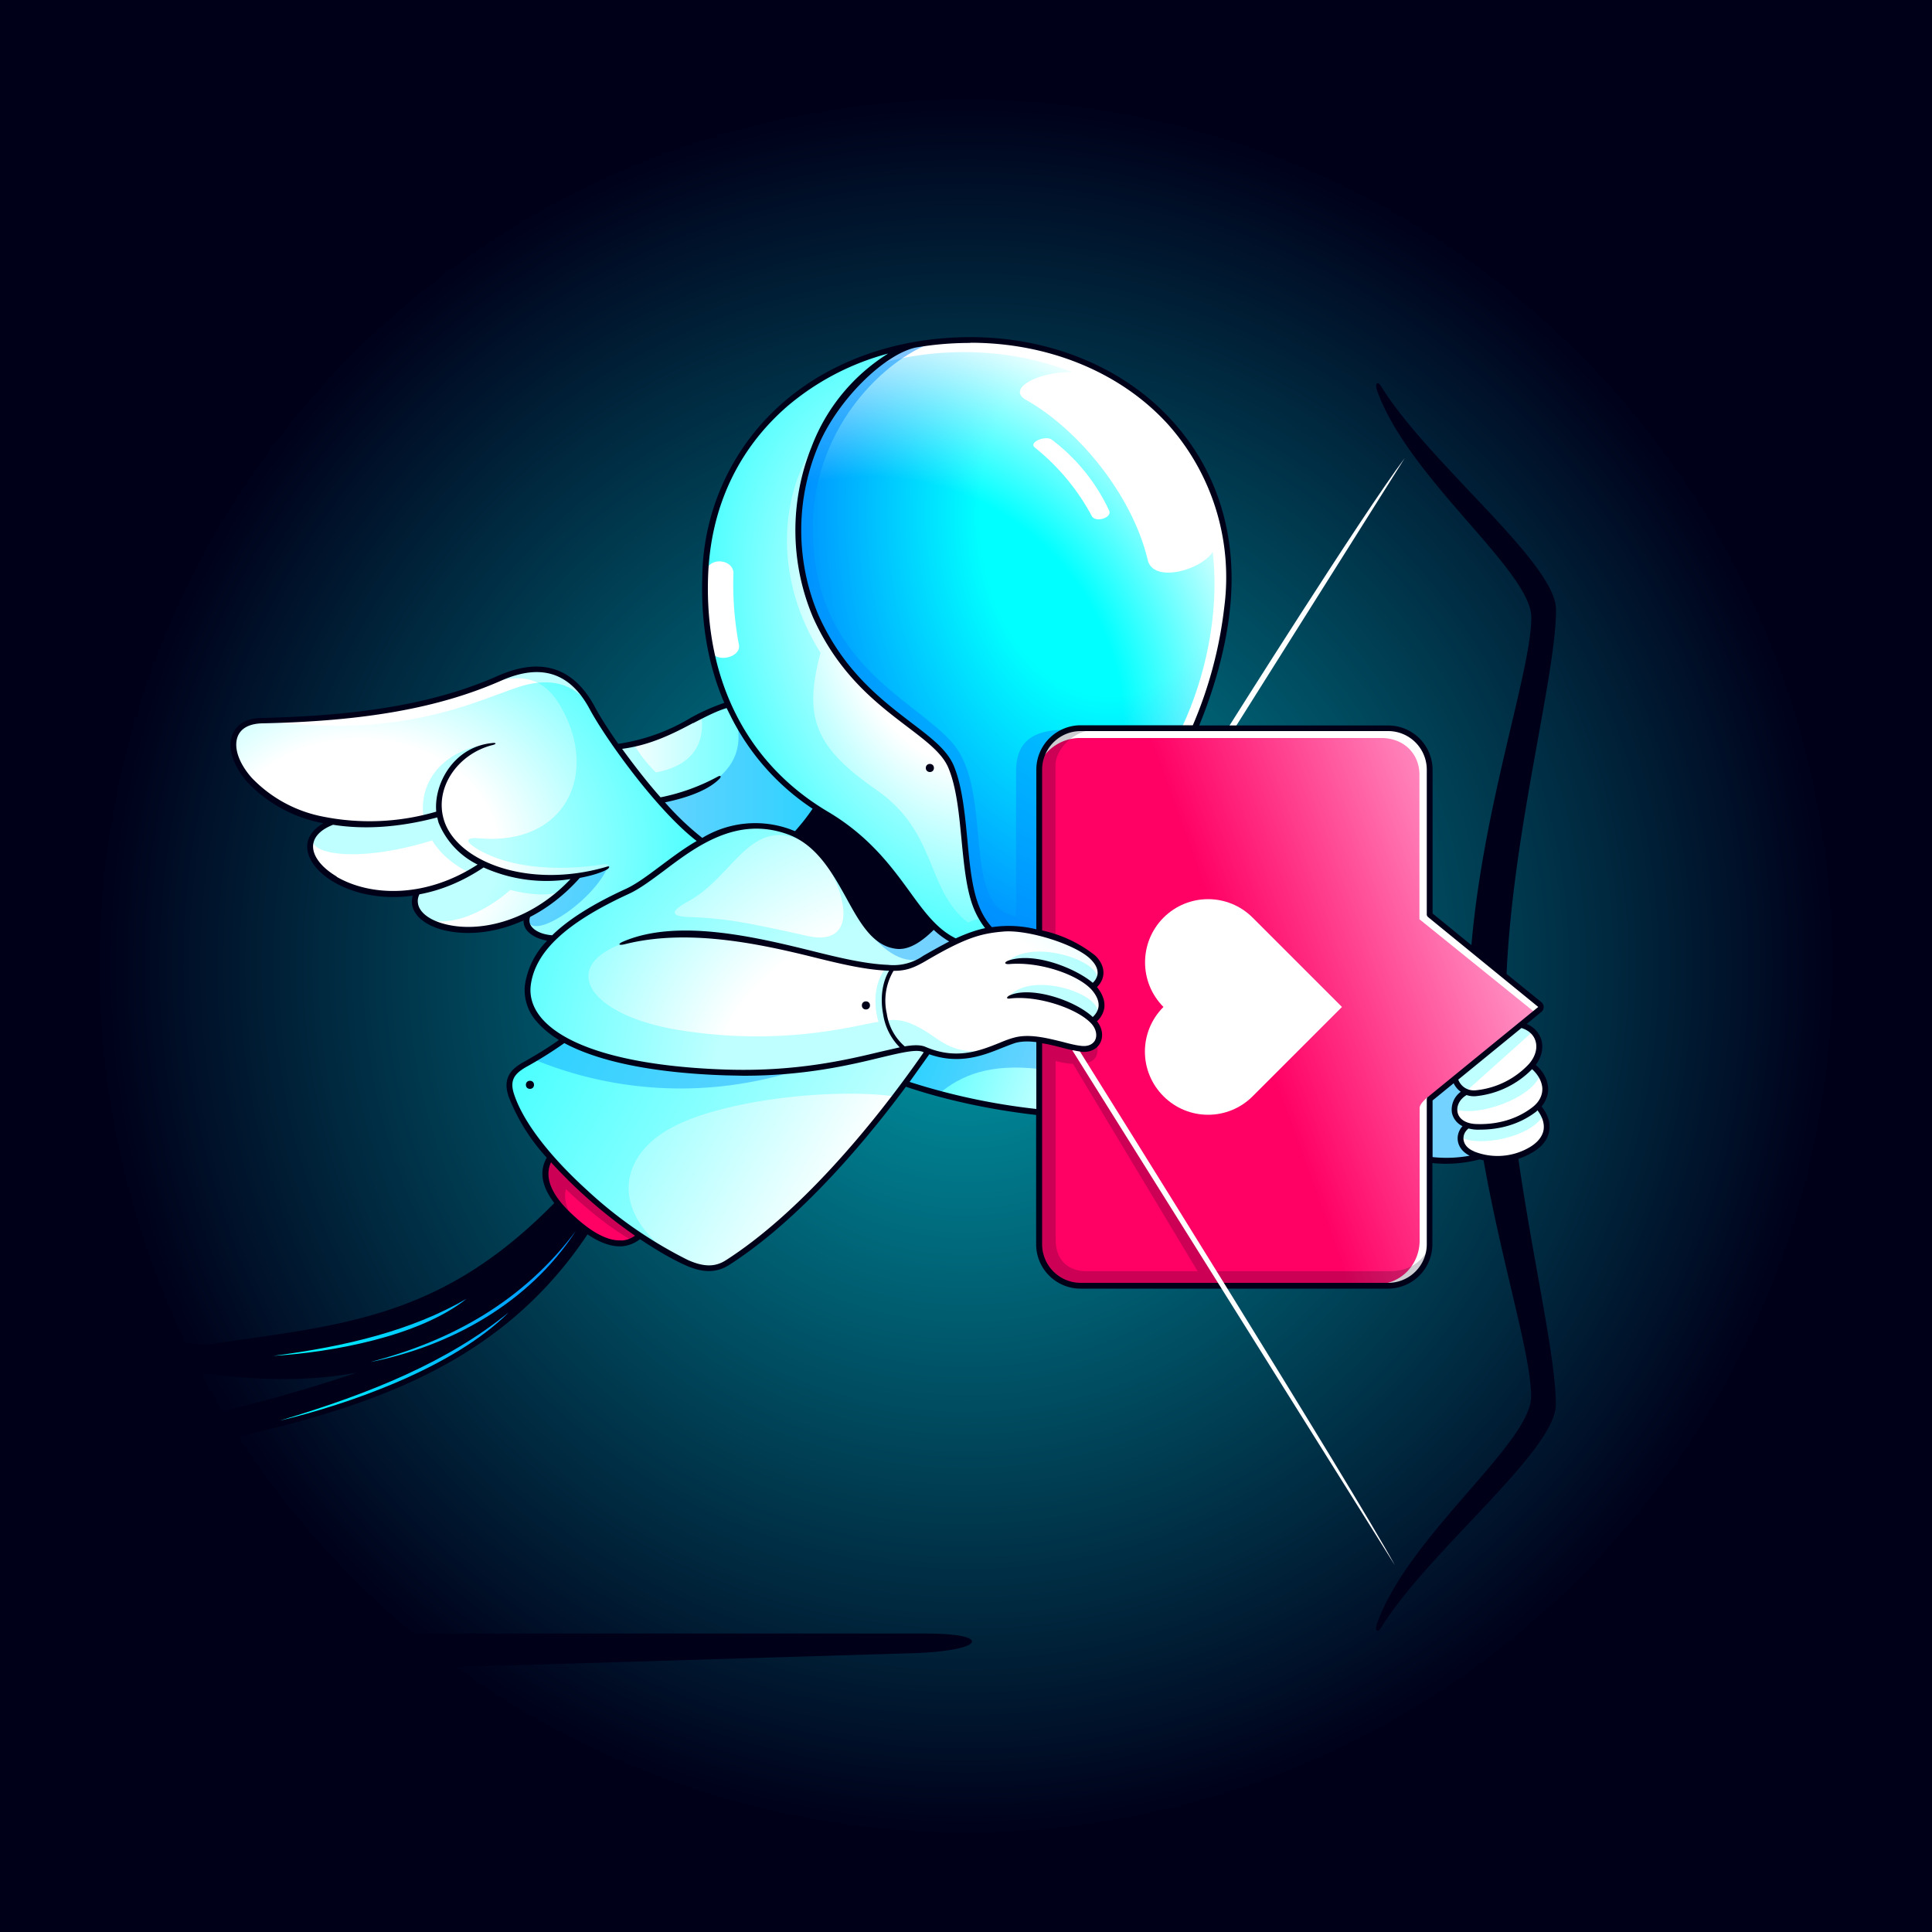 <svg xmlns="http://www.w3.org/2000/svg" xmlns:xlink="http://www.w3.org/1999/xlink" viewBox="0 0 1000 1000"><rect x="0" y="0" width="1000" height="1000" fill="#333333" stroke="none"/><style>.S{fill:#fff}.T{fill:#008eff}.U{opacity:.25}.V{opacity:.4}.W{fill:#000019}</style><defs><radialGradient xlink:href="#O" id="A" cx="500" cy="500" r="500" fx="500" fy="500"><stop offset="0" stop-color="#009baa"/><stop offset=".9" stop-color="#000019"/></radialGradient><radialGradient xlink:href="#O" id="C" cx="573.8" cy="266.7" r="166.6" fx="573.8" fy="266.7" gradientTransform="matrix(1 0 0 1.4 0 -106.7)"><stop offset=".4" stop-color="#0ff"/><stop offset="1" stop-color="#008eff"/></radialGradient><radialGradient xlink:href="#O" id="D" cx="450" cy="378.3" r="219" fx="450" fy="378.3"><stop offset=".6" stop-color="#fff" stop-opacity="0"/><stop offset="1" stop-color="#fff"/></radialGradient><radialGradient xlink:href="#O" id="E" cx="186" cy="440.1" r="179" fx="186" fy="440.1" gradientTransform="matrix(1 0 0 .8 0 88)"><stop offset=".4" stop-color="#fff"/><stop offset="1" stop-color="#64ffff"/></radialGradient><radialGradient xlink:href="#E" id="F" cx="490.4" cy="330.3" r="121.2" fx="490.4" fy="330.3" gradientTransform="rotate(-20 115.7 396.4) scale(1 1.4)"/><radialGradient xlink:href="#E" id="H" cx="500" cy="520" r="250" fx="450" fy="575" gradientTransform="matrix(.985 -.174 .139 .788 -70.6 202.7)"/><linearGradient xlink:href="#O" id="B" x1="508.9" x2="779" y1="568.5" y2="470.1"><stop offset=".5" stop-color="#ff0064"/><stop offset="1" stop-color="#ff96c8"/></linearGradient><linearGradient xlink:href="#O" id="G" x1="284.5" x2="440.3" y1="522.7" y2="612.7"><stop offset="0" stop-color="#64ffff"/><stop offset="1" stop-color="#fff"/></linearGradient><linearGradient xlink:href="#G" id="I" x1="476.5" x2="542" y1="539.4" y2="563.3"/><linearGradient xlink:href="#G" id="J" x1="423.6" x2="319" y1="400.2" y2="400.2"/><linearGradient xlink:href="#O" id="K" x1="141.3" x2="298" y1="686.2" y2="686.2"><stop offset="0" stop-color="#0ff"/><stop offset="1" stop-color="#008eff"/></linearGradient><linearGradient id="O" gradientUnits="userSpaceOnUse"/><path id="L" d="M530.8 178c-25.8-4-45.3-1.9-56.7.4-42.7 13.1-71.4 73.2-56.7 128.4C432 362 488 377 494 401.8c6 24.7 4.8 63.4 18.5 79.6 2.6-.9 6.2-1.2 10.2-1l1-.2.9.2c4.1.3 8.7 1 13.3 2v-83.3c0-13.5 9-21.7 21-21.7h59.3C676.4 241 577.6 185.2 530.7 178z"/><path id="M" d="M363 435.3c-55.2-49.6-54.2-77.7-72.6-86.2-21.8-10-39.7 10.6-84.6 17.9-40 6.5-67.4 5.7-74.2 6-18.2.9-19.6 39.7 41.1 52.4-28.6 8-5.2 42.8 43 36-7.4 14.3 18.7 29 56.7 12.7 0 0-3.4 10.2 14 11.6 15.2-13.3 31.3-19.6 43.3-27s22.4-17.6 33.3-23.4z"/><path id="N" d="M319 386.3c21.4-1.5 47.1-19.2 58.2-21.2 9.4 22.3 30.2 45.6 46.4 53l-11.1 14.4S390 420 363 435.3c0 0-25.2-22-44-49Z"/></defs><path fill="url(#A)" d="M0 0h1000v1000H0z"/><path fill="url(#B)" d="M537.9 399.1c0-15.4 10.8-21.7 21-21.7l160.3-.7c9 0 20.6 8.7 20.6 23.1v73.5l57.7 47.6-57.7 48.1.2 71.8c0 10.4-4 25-26.7 25H564c-14 0-26.4-5.6-26.4-24.7l.3-242z"/><path d="m739.8 569 47.8-38.6s15.5 5.1 5.4 20.9c0 0 14 10.1 2.5 21.7 12.7 11.2 0 31.8-30.1 25.6 0 0-14.1 4.5-25.6 1.4v-31Z" class="S"/><use xlink:href="#L" fill="url(#C)"/><use xlink:href="#L" fill="url(#D)"/><path fill="#ff0064" d="M284.8 599.7s24.7 25.9 46.4 39.4c0 0-12.7 14.1-35.2-8.2s-11.2-31.2-11.2-31.2Z"/><g class="S"><path d="M602.2 475c12.8-12.8 33.4-12.8 46.2 0l46.2 46.2l-46.2 46.2c-12.8 12.8-33.4 12.8-46.2 0 c-12.8-12.8-12.8-33.4 0-46.2C589.5,508.4 589.5,487.8,602.2 475z M638.9 377.2l88.2-140.1c-21.4 28.3-91.7 140-91.7 140 L638.9 377.2L638.9 377.2z"/><use xlink:href="#M"/></g><use xlink:href="#M" fill="url(#E)"/><path fill="url(#F)" d="M512.5 481.4c-13.7-16.2-12.5-54.8-18.5-79.6-6-24.8-62-39.8-76.6-95S430 190.4 474 178.4c-85.2 14.4-113.2 84.6-109.2 132.7 3.8 46.7 18.8 81.6 58.7 107 28.7 18.3 50.1 60.5 71.5 69l17.5-5.7z"/><path fill="url(#G)" d="M373.3 655.5c-7.4 4.7-27.6-1-66.7-34.9-39-33.8-45.2-57.2-42.2-63 3.4-6.6 14.8-8.9 27.4-19.6 0 0 31 17.2 91 17.5 52 .3 92.8-18.6 96.8-11 0 0-45.6 72.7-106.3 111z"/><path fill="url(#H)" d="M390 555.5c-46.4 0-129.5-11-115.7-50.4 10.7-30.3 39.7-36 57.9-47.7 16.4-10.6 45.8-41.6 80.3-25 0 0 65.3 45.3 82.6 54.7 20.4-8.6 32.4-8.7 54.3-.8s24.2 18.4 16 24c0 0 9.6 10 0 17.6 0 0 9.4 15-3 15.5s-24.2-9.6-38-4.5-25 9.5-36 7.3c-8.8-1.7-11.3-5.6-26-1.7a344 344 0 0 1-72.3 11Z"/><path fill="url(#I)" d="m468.8 560.6 10.8-16c28.4 9.2 38.3-10 58-7v38s-43-5.2-68.8-15Z"/><path d="M479.5 845.5H0V870l475.1-14.4c35.1-1.5 38-10.1 4.4-10.1z" class="W"/><use xlink:href="#N" class="S"/><use xlink:href="#N" fill="url(#J)"/><path d="M454.5 188.6c18-6 79.5-17.6 132.2 21.8s49.2 114.5 25.1 166l6.4 1.4s26.7-52.1 15-104C621.6 222 571 159.9 465.8 180l-11.3 8.6z" class="S"/><path d="M479.7 178.5c-23.7 9.8-60.1 44.6-59 97.7 1.6 67.5 51.9 85.3 72 108 22.4 25.3 3.9 85.6 33.2 90.1v-75c0-12.4 5.5-22 26.3-21.5-14.3 7-14.3 15-14 34.6s-.3 71-.3 71-14.7-4.6-25.2-2c-20.6-16-7.5-65.3-24-90s-51.4-26.7-70.2-82.6 15-113.4 47.3-128.8c0 0 4.5-1.9 13.9-1.5z" class="T" opacity=".5"/><path d="M565 194.6c-16.9-6.6-47 5-33.9 12.4 26.7 15 55 49 63 83 3.5 14 36.7 2.3 35-9.6-5-35.4-27.4-71.1-64.2-85.7zm-20.7 32.9a97 97 0 0 1 29.8 36.8c1.7 3.7-7.1 6.4-9 2.8a114.7 114.7 0 0 0-29.4-35.4c-3.6-2.8 5.3-6.4 8.6-4.2z" class="S"/><g fill="#0ff"><path d="M469.6 529.1a23 23 0 0 0-10.7-.9c-4.5-15 2.8-27 2.8-27l-3.6.4c-6 7.7-5.8 19.3-3.4 27.3l-3.5.6c-15.5 3.1-50.4 11.4-98.9 3.8s-63.9-33.8-28.1-45.6c35.7-11.9 85.9 4.7 109.5 9.2s31.5 6.2 45-1c13.6-7.4 16.4-8.5 16.4-8.5l-11.8-8.2-60.6-39.4c16 20.6 22.6 50.8-5 44.6-27.5-6.1-41.4-9.1-60-9.7-10.2-.3-11.8-2.5-1.4-8.2 24-13 32-45.3 60.8-30.4 0 0-12.7-14.4-40-6.2s-31.2 21.4-54.6 32.7-78.3 43.3-31.3 75.2c-9 7.8-19.1 11.5-25.3 17.1-6.2 5.7-2 40.9 78.3 92.1-28.2-22.5-22.6-49 2.8-63 27.6-15.3 86.7-20.9 116.6-16.4l16.6-23.6s15.6 6.5 28 .1c-19.9 1.2-22.9-9.3-38.6-15z" class="U"/><path d="M421.9 229.2c-19.5 30-20.3 72 2.8 108.7-9 33.8-2.8 48.9 29 71s25.3 51.4 47.3 68.6c0 0 3.1-1.7 7.6-2.2l4.1 6.1s-9.5 1.7-17.6 6c-21.1-10.2-73-69.6-73-69.6-41.6-29.3-64.4-74.9-55.4-138s66.2-93.5 99.1-99.8c-26.7 18.2-33.4 33-44 49.2zM521.3 498c14-14.1 57.1 2.5 44.2 11.8 0 0-22.5-16.3-44.2-11.8zm.8 18c12.7-15.5 56.9 1.7 43.4 11.5 0 0-22.3-17.4-43.4-11.5zm-53.7 44.2 11.8-16.3c26.9 9.5 39.3-10 58-5.8L538 576s-44.3-4.5-69.5-15.8z" class="U"/></g><path d="m468.4 560.3 11.8-16.3c29.8 9.5 38.3-9.6 58-5.9l-.3 15.2c-25.4-2.9-40.3 3-52.1 13l-17.4-6Z" class="T V"/><path d="M365 297.3c1.1-10 15.4-7.9 14.6 0a168.7 168.7 0 0 0 2.9 36.6c1 6.8-13 9.6-14.7 2.3s-4-28.7-2.8-38.9z" class="S"/><path d="M276.2 548.3a199 199 0 0 0 135.5 6s-71 7.9-120.5-16.5l-15 10.5Z" class="T V"/><path d="M302.9 636.1c-13.5-9.4-10-20.6-10-20.6s17.7 17.4 34.4 26.6l3.4-2.6s-28.6-21.4-45.1-40.2c0 0-13.9 13.5 17.3 36.8z" class="W" opacity=".2"/><path fill="#0ff" d="m793.5 533.8-6.2-3.3-47.3 38-.2 31.2s12.6 3.4 24.5-1.4c0 0-8.7-3.2-8.2-9.7 9.2 5.3 36.2.1 42.5-11.1l-2-4.5c-14 8.7-41.9 16.3-43.6 1.1 11.8 4.2 39.6-5.5 44.2-17.7l-4-5.1s-16.3 18-34.3 13.5l34.6-31z" class="U"/><path d="M752.6 558.2s1.5 4.8 6.3 6.6c0 0-12.5 8.4.2 17.7 0 0-10.6 10 5.2 15.8 0 0-12.8 4-24.5 1.4l.1-30.4 12.7-11.1z" class="T V"/><path d="M739.8 567.2c-1.9 1.5-5 4.2-5 6.3v68.6c0 12.2-9.4 22.7-22.7 22.7 12.6 2.9 28.3-3.3 28.3-21.2l-.6-76.4zm-5.1-166v74.6l59.7 48.2 3-2.5-58-48.5.6-76c0-7.9-7.6-20.5-21.4-20.5H556.5s-14.7 4.2-17.2 16.3A23.6 23.6 0 0 1 558 382h157c11.7 0 19.7 8.2 19.7 19z" class="S"/><path d="M546.3 396.1c0-8.7 10.2-18.3 20-18.3-18.6-3.9-28.7 10.2-28.7 20.6v84.7l8.7 2.5V396zm194.1 247.5s-3.7 14.4-21.2 14.4h-90.7l-67.7-107.4c5.2-.7 8.4-3.6 7-10.3-5.4 3.9-12.7 2-21.5.1v-.1l-3.9-.7-4.8-.8V640c0 18.3 10.1 25.3 19.4 25.3l158.3.6c25.6 0 25.1-22.3 25.1-22.3zm-194-2v-92.4c3 .7 6 1.3 9 1.5L619.9 658h-57.5c-9.3 0-16-5.6-16-16.3z" class="W" opacity=".2"/><path d="M303.4 362.8c-8.8-10.3-21.4-11.7-35-7.2-12.6 4.1-31.7 13-59.4 17.4-31.5 5-55.2 1.8-77.4 0 78-1.8 112-16.5 131.1-24 17-6.8 32.5-.6 40.7 13.8z" class="S"/><path fill="#0ff" d="M290.1 365.5c-9-15.4-21.4-18.4-42.4-9.4 0 0 27.9-17.8 45.2-5.6 17.2 12.1 23.1 43.4 70.1 84.8-13.8 9-25.2 18.7-33.3 23.4-15.4 9-30.3 13.5-42.7 27-18.8-1.1-13.5-12.1-13.5-12.1l18.6-12.7c-10.7 4.8-27.9-.3-27.9-.3-27 23.4-54.3 19.7-48.5 1.1 17.4-2.2 27.7-9.8 27.7-9.8s-13-5.6-19.7-16.9c-49 15.2-78.9 3.4-51.5-9.8 20 4.5 47-2.3 47-2.3-2.6-18.9 10.7-34.6 33.2-37.7-12.7 2.2-31 20-22.8 42.8 8.2 22.8 50.6 31.5 83.5 21.1 2.6-.8 2.2-2.1-.7-1.7-24.2 3.7-50.2 2-66.8-8.9-5.2-3.4-3.8-5.2 2.3-4.6 44.9 4 62.5-33.5 42.2-68.4z" class="U"/><path d="M273.5 473.6s21.4-11.6 24.5-20l16.3-4.2c-8.8 19.1-43.3 40.5-40.8 24.2Z" class="T V"/><path fill="#0ff" d="M363 370c2.4 16.5-6.4 26.7-23.5 29.8 0 0-7-6.6-11.4-14.6l-9 1.4s23 34.3 44 48.7c0 0 24.4-15.5 49.2-3.4l9.8-14s-29-17.8-45.6-53l-13.5 5Z" class="U"/><g class="T"><path d="M341.7 414.8s48.3-6 39.5-41.8c0 0 12.5 29.2 41 44.8l-9.9 14.1s-22.5-11.5-49.3 3.4l-21.3-20.5zM447 478.4c10.2 15.2 22 21.4 31.9 17.4s16.3-8.4 16.3-8.4l-11.8-8.2-36.4-.8z" class="V"/></g><g class="W"><path d="M792.1 597.1c5.8-3 9.2-7.3 9.8-12.1.6-4-.8-8.3-4-12.3 2.4-2.9 3.6-6.2 3.4-9.7-.3-4.4-2.6-8.6-6.4-11.8 3.2-4.3 4.2-9.3 2.7-13.6a13 13 0 0 0-7.4-7.6l7.6-6.2a3.3 3.3 0 0 0 0-5.1l-18-14.6c3.3-74.6 25.6-154.2 25.6-188.6 0-24.1-65.9-75.8-90.3-115.2-2.1-3.5-3.7-2-2.2 2.2 16.6 45.7 79.7 93 79.7 117.1 0 27.5-24.7 96.4-31 169.6l-20.1-16.4v-74.3a23 23 0 0 0-23-23h-97.8c8.6-21 14.1-42 16-61 3.8-37.5-6.6-71-30-96.7-24.8-27.5-63-43.3-104.4-43.3-37.3 0-71.6 11.9-96.7 33.6a121.6 121.6 0 0 0-42.1 90.4c-.8 23.8 3 45.8 11.4 65.3a106 106 0 0 0-17.5 7.8A100.7 100.7 0 0 1 320 385c-5.3-7.6-9.7-14.5-12.2-19.3-11-20.3-27.7-25.7-49.8-16-31.6 14-69.4 20.7-122.5 21.9-7.5.1-12.8 3-15 8.2-3 6.7-.1 16.3 7.5 25a72 72 0 0 0 39.4 21.3c-5.8 3.3-7.7 7.3-8.2 10-1.3 6.9 3.9 14.7 13.5 20.4 8.4 4.9 19 7.8 30.9 7.8 3.3 0 6.6-.2 10-.7-.3 1.3-.5 2.7-.4 4 .6 6 6.5 11.2 15.9 13.7 4 1 8.4 1.6 13.2 1.6 8.9 0 18.8-2 28.7-6.5a8 8 0 0 0 1.5 4.9c2 2.6 5.7 4.7 10.7 5.6a41.1 41.1 0 0 0-11.5 23A24.5 24.5 0 0 0 278 529c3 3.4 6.7 6.5 11.3 9.3-5.6 4-11.7 7.7-18.6 11.6-5.5 3.1-10.8 7.6-7.5 17.5a100 100 0 0 0 19.8 31.8c-4 7-2.7 14.8 3.9 23.5C232.2 678.4 185 685 120.6 694l-14.4 2c-10-1.1-20-2.6-30.3-4A620.2 620.2 0 0 0 0 684v15a513 513 0 0 1 57 5.3 561.3 561.3 0 0 0-57 14.5v15.8c40.2-13 74.8-18.9 106.4-23.5 13.6 1.6 27.1 2.7 40.6 2.7 12.5 0 25-1 37.5-3.3a752.4 752.4 0 0 1-98.9 26.2c-28.3 6.2-57.1 12.5-85.6 21.2v15.7c29.4-9.3 59.4-15.8 88.8-22.2C173.2 733 253 715.5 304.1 638.9c6 4.1 11.7 6.2 16.6 6.2h1c4.1-.3 7.2-1.9 9.6-3.7 8.5 5.7 16.6 10.4 23.5 13.5 4.5 2 8.5 3 12.1 3s7.1-1 10.4-3.1c32.3-20.6 65.2-56.7 91.6-92.3 20.8 7 43.9 11.9 67.4 14.6V644a23 23 0 0 0 23 23h159.1a23 23 0 0 0 23-23v-42a69.1 69.1 0 0 0 24.5-1.9 35.9 35.9 0 0 0 2 .5c9.6 54.2 24.6 100.8 24.6 122.2 0 24.2-63 71.5-79.6 117.1-1.6 4.3 0 5.7 2.2 2.2 24.4-39.4 90.2-91 90.2-115.2s-11.7-73.7-19.4-127.1a35 35 0 0 0 6.2-2.7zm6.2-34c.2 3.8-1.6 7.3-5.1 10-10 7.7-21.4 9-29.2 8.7-5.3-.2-9-2.6-9.6-6.3-.6-3.3 1.3-6.7 4.7-8.7a11.9 11.9 0 0 0 5.5.5 47.3 47.3 0 0 0 28.4-13.9c3.1 2.8 5 6.2 5.3 9.7zm-3.6-24.5c1.3 3.8 0 8.4-3.4 12.2a43.5 43.5 0 0 1-27.1 13.5c-4.7.6-8-2.1-9.3-5.2l-.1-.3 32.7-26.7c3.6 1.1 6.2 3.4 7.2 6.5zM502.2 177.4c40.7 0 78 15.4 102.4 42.3a119 119 0 0 1 29.1 94.4 218 218 0 0 1-16.3 61.3h-58a23 23 0 0 0-23 23V481a59.5 59.5 0 0 0-23-1.1c-2.7-2.9-5-6.7-6.7-11-3.6-9-4.8-21.3-6-34.3-1.3-13.6-2.7-27.8-7-38.2-3.5-8.3-11.7-14.5-22.1-22.4-15.6-12-35-26.7-48-55.7a112.7 112.7 0 0 1-.7-86c9.7-24.5 34.5-48.8 51-52.4 9.2-1.6 18.6-2.4 28.3-2.4zM522.5 499c16-1.4 36 5.7 42.8 13.6 2.5 3 3.6 5.8 3.3 8.5-.4 2.6-2 4.4-3 5.3-9.4-8.8-32-16.1-43-11.2-1.8.9-1.9 2 .4 1.6 14.7-1.7 35.7 5.6 42.3 13.5 2.2 2.7 2.7 6 1.4 8.3-1.3 2.2-4 3.2-7.4 2.7-2.7-.3-5.8-1.1-9.2-2-8.2-2-17.4-4.4-25.3-2.2-2.3.6-4.9 1.6-7.5 2.7-10 4-22.3 9-38.4 2-2.4-1-6-1-10.6-.2a27.6 27.6 0 0 1-9.3-17 30.1 30.1 0 0 1 3.5-22.1c5.9 0 9.9-1.1 17-5.3 19.8-11.6 27.9-14 39.5-15 12.8-1.3 38.4 6.8 45.7 14.5 2.5 2.5 3.6 5 3.4 7.4a7.7 7.7 0 0 1-2.5 4.6c-8.4-7.2-29.8-16.1-43.4-11.6-2.8 1-2.3 2.1.3 1.9zm-156-200.5c1.2-35.6 15.4-66 41-88.2a133.5 133.5 0 0 1 52.2-27.3 97.7 97.7 0 0 0-39.6 48.2 115.7 115.7 0 0 0 .7 88.3c13.3 29.7 33.1 44.7 49 56.8 10 7.6 18 13.7 21.1 21.2 4.2 10 5.5 23.9 6.8 37.3 1.3 13.3 2.5 25.8 6.2 35.1 1.6 4 3.7 7.6 6 10.5-4.6 1-9.3 2.6-15.2 5.3-9.6-4.7-16.1-13.5-23.7-24-9.4-12.9-21-28.9-42.7-41.7-41.7-24.8-63.6-68-61.8-121.5zm-7.7 75.8c6.2-3.2 11.9-6.2 17.3-7.8l2 4a123.5 123.5 0 0 0 42.5 48.1 107.7 107.7 0 0 1-9.1 11.6l-2.6-1a53 53 0 0 0-45.4 4.5 144 144 0 0 1-19.3-18.4c8.6-1.8 21.3-5.3 28.1-12.1 1.2-1.2.9-2.2-1-1.1a105 105 0 0 1-29.4 10.6c-7.1-8-14-17-19.9-25.1 14.7-1.9 26.7-8 36.8-13.4zm-184.5 79.4c-8.5-5-13.2-11.6-12.1-17.2.8-4 4.3-7.3 10.2-9.6 15.1 2.4 33.1 1.7 53.9-3.8l.7 2.7a41.7 41.7 0 0 0 20.2 21.7c-27.3 17.7-55.6 16.4-73 6.3zm55.6 24.5c-8-2.1-13.2-6.3-13.6-11-.2-1.4.1-2.9.8-4.3 10.8-2 22-6.4 33.2-13.9a79.3 79.3 0 0 0 45 6c-21 22.2-47.6 28-65.4 23.2zm45.1 1.2a5 5 0 0 1-.6-4.8c8.9-4.6 17.7-11.2 25.7-20.2 5.3-1 10.3-2.4 13.8-4.2 1.5-.8 2.2-2.2.2-1.6-40.4 11.9-77.4-2.6-84.2-23.8-5.4-16.7 6.9-34.7 25.2-39.2 2.2-.6 1.6-1.3-.4-1-20 2-30.2 21.2-28.9 35.5a122.4 122.4 0 0 1-59 2.5 69.2 69.2 0 0 1-36.5-20c-6.9-7.8-9.6-16.1-7.1-21.8 1.8-4 6-6.2 12.4-6.4 53.5-1.1 91.6-8 123.6-22 20.7-9.2 35.8-4.4 46 14.6 7.9 14.8 34.3 52 55.4 68.3-6.9 4-13.2 8.8-19.1 13.2-6.3 4.7-12.2 9.1-17.4 11.5-17 7.8-29.7 15.7-38.3 24.1-5.1-.4-9-2.2-10.8-4.7zm5.3 47.6c-4.4-5.2-6.3-11-5.6-16.9 2.2-17.5 18.3-32.5 50.7-47.4 5.5-2.5 11.5-7 18-11.8 16.9-12.8 38-28.7 64.5-19 15 5.5 23 20.1 30.2 33 7 12.8 13.7 24.8 25.8 26.2 6.6.8 13.2-3.7 19.4-9.8a44 44 0 0 0 8 6c-3.8 2-8.2 4.4-13.4 7.4a27 27 0 0 1-18.4 4.7c-12-.5-25.6-3.8-40-7.4-28.8-7.1-69-16.6-96.8-4.7-3 1.2-2.8 2.3.8 1.4 31.4-7.9 66.9-.8 95.4 6.2 14.5 3.6 28.1 7 40.4 7.5h.9c-3.5 6-4.7 14-3.1 22.5a30.7 30.7 0 0 0 8.6 17.2l-10.1 2.3c-17.4 4.2-43.7 10.4-80 9.2-48.1-1.6-82-11-95.3-26.6zm41.3 115c-6.5.4-14.4-3.5-23.5-11.7-5.3-4.8-18.4-16.7-12.9-28.7a257.6 257.6 0 0 0 43.5 38 13.4 13.4 0 0 1-7.1 2.5zm54.1 10.3c-5.6 3.6-11.5 3.5-19.6-.1a222.4 222.4 0 0 1-52.6-36.5c-19.5-17.8-32.8-35.3-37.4-49.3-2.5-7.4.4-10.7 6-14a210 210 0 0 0 20-12.5c18 9.7 46.6 15.5 83.5 16.7l9.2.2c31.9 0 55.4-5.6 71.4-9.5 10.5-2.5 18.1-4.3 21.6-2.8l.3.2c-27.8 40-65.5 84-102.4 107.6zM536.4 574a334 334 0 0 1-65.6-14l10.2-14.3c15.7 5.5 28.2.5 37.4-3.2 2.6-1 5-2 7.2-2.7 3.3-.9 7-.9 10.8-.4V574zm202.8-6.4a1.8 1.8 0 0 0-.7 1.4V644a20 20 0 0 1-20 20H559.4a20 20 0 0 1-20-20V540c3.4.5 6.8 1.4 10 2.2 3.4.9 6.7 1.7 9.6 2.1 4.6.7 8.5-1 10.3-4.2 2-3.5 1.3-8-1.5-11.5a12 12 0 0 0 3.8-7c.4-3.5-.9-7.1-3.8-10.7 1.2-1.2 3-3.4 3.3-6.5.3-3.3-1-6.6-4.2-9.8a67 67 0 0 0-27.5-13v-83.2a20 20 0 0 1 20-20h159a20 20 0 0 1 20.1 20v75a1.8 1.8 0 0 0 .7 1.3l57 46.5-57 46.5zm2.3 31.3v-29.3l10.9-8.9c.9 1.8 2.1 3.3 3.7 4.4a11.4 11.4 0 0 0-4.6 10.8 10 10 0 0 0 5.5 7 9.4 9.4 0 0 0-2.5 5.6c-.3 4 2 7.6 6.2 9.7a67.2 67.2 0 0 1-19.2.7zm21.4-3c-3.5-1.4-5.6-4.1-5.4-7.1.1-1.8 1-3.4 2.6-4.7a19.9 19.9 0 0 0 6 .6c8.2 0 19.2-1.8 29-9.3a12.7 12.7 0 0 0 .7-.7c2.5 3.3 3.6 6.7 3.2 9.8-.5 3.8-3.4 7.3-8.3 9.9A32.8 32.8 0 0 1 763 596z"/><circle cx="448.2" cy="520.4" r="2.1"/><circle cx="481.3" cy="397.5" r="2.1"/><circle cx="274.3" cy="561.5" r="2.1"/></g><path d="m559 544.3-4-.7 167 266.6c-21.5-39.5-149.9-245-163-265.9z" class="S"/><path fill="url(#K)" d="M191.6 705c40.9-8 82-30.2 106.4-67.8-27.2 36.2-64.1 56.8-106.4 67.8Zm71.7-25.7c-31.3 25.4-70.8 41.7-118.4 56 35-8.3 89.6-27.2 118.4-56Zm-122 22.5c30.3-1.8 75.6-10 100.1-29.5-28.4 16.4-62.2 24.6-100 29.5Z"/></svg>